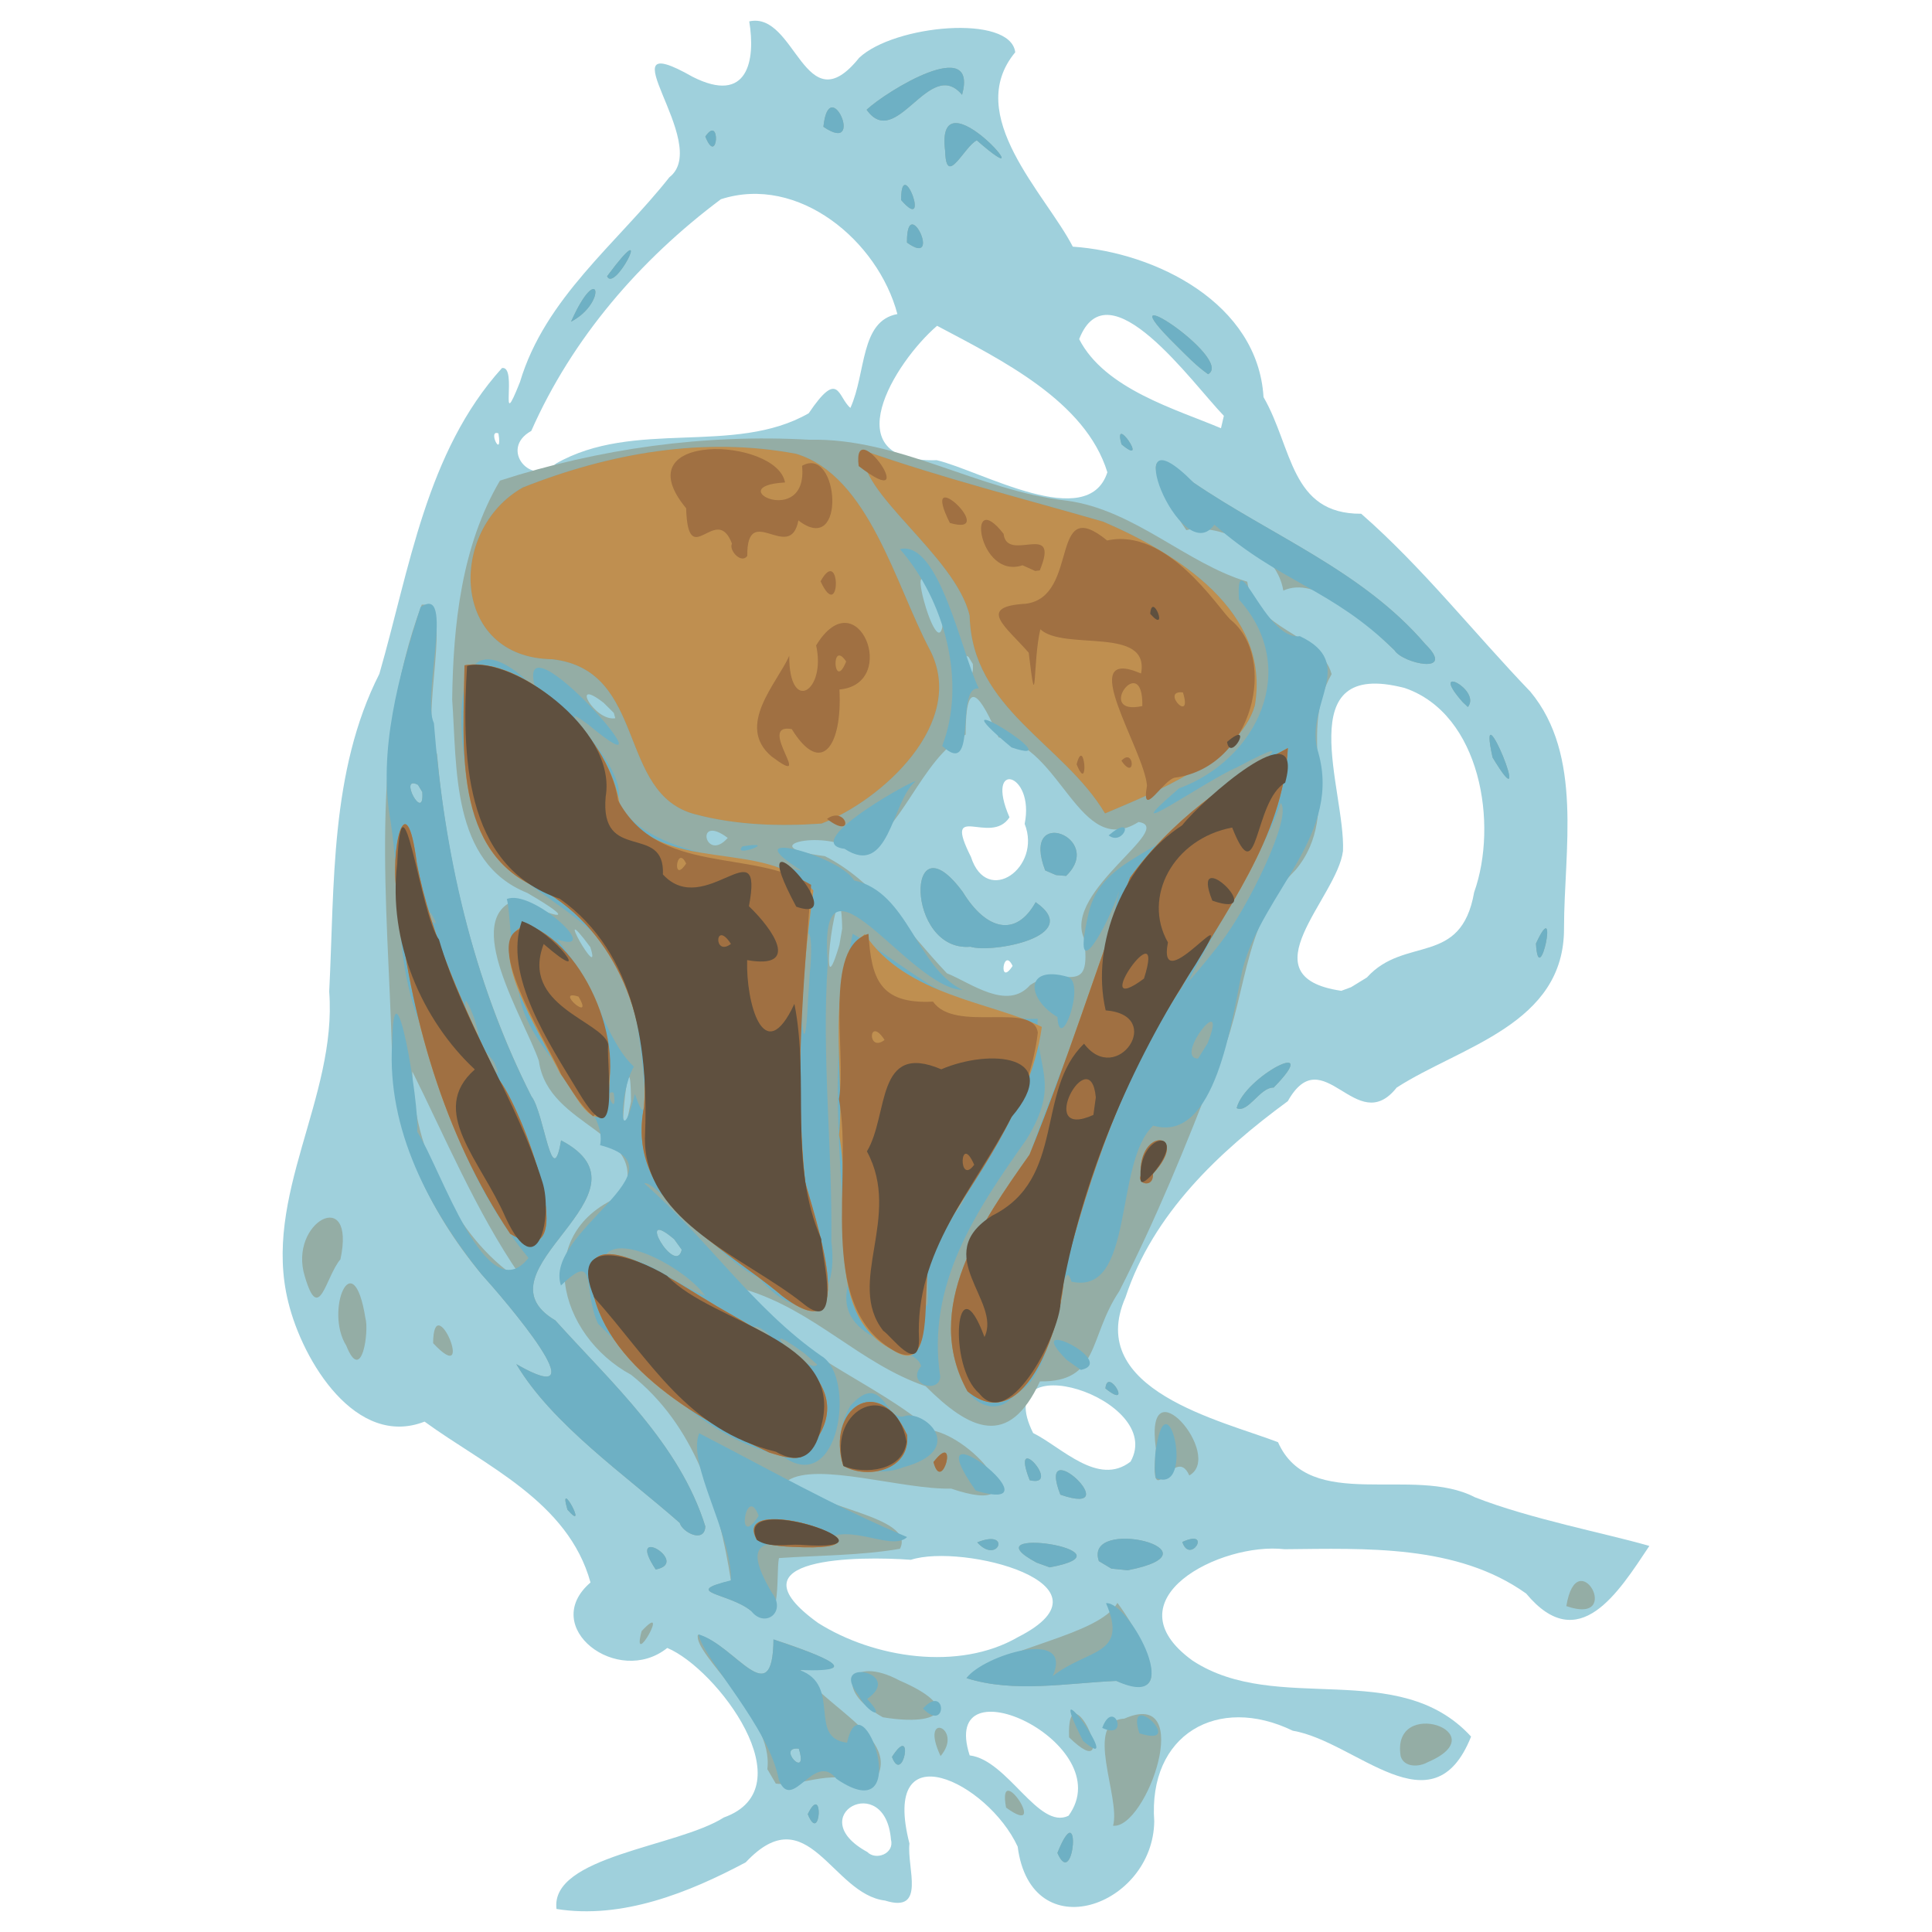 <svg xmlns="http://www.w3.org/2000/svg" viewBox="0 0 500 500"><path d="M144.02 494.039c-1.671-13.709 31.283-16.011 43.31-23.677 21.523-7.679-1.853-38.547-14.638-43.873-12.806 10.233-33.288-5.398-19.872-16.942-5.771-21.015-27.391-30.277-42.942-41.632-17.681 6.905-31.489-15.478-35.272-30.926-6.836-27.486 12.683-52.83 10.592-80.358 1.405-27.638.16-56.963 12.98-82.238 7.847-27.178 12.1-57.423 31.731-79.14 4.226-.761-1.103 18.137 4.662 3.609 6.51-21.816 25.145-35.869 38.663-52.988 11.316-8.737-18.045-39.66 5.991-26.01 14.416 7.325 16.337-4.379 14.677-14.332 12.072-2.68 14.322 27.008 28.433 9.443 9.027-8.552 39.188-11.381 40.408-1.446-13.544 16.291 7.896 36.71 14.896 50.306 21.526 1.485 47.893 14.666 49.36 38.933 7.557 13.103 6.9 30.292 25.277 30.19 15.937 13.93 29.201 30.877 43.775 46.039 13.726 16.494 8.736 41.05 8.715 61.11.184 25.042-26.704 30.653-43.302 41.358-10.437 13.183-19.01-12.78-28.184 3.52-17.837 13.079-34.885 29.164-41.995 50.742-10.586 24.019 24.897 31.917 39.462 37.507 8.166 18.409 35.06 5.944 50.97 14.263 14.27 5.599 34.06 9.371 45.136 12.592-7.989 11.967-18.253 28.688-31.882 12.318-17.88-12.751-41.554-11.659-62.528-11.47-16.492-1.922-45.778 12.977-23.775 28.851 21.798 14.277 53.247-.914 72.046 19.638-9.887 24.832-29.673 1.261-46.149-1.52-19.388-9.397-37.475.905-35.845 23.448-.29 22.01-31.86 33.339-35.349 6.544-7.729-16.722-35.586-30.298-28.002-.787-.72 6.247 4.423 18.14-6.293 14.757-13.78-1.608-19.975-27.088-36.075-9.901-14.697 7.84-32.039 14.796-48.98 12.072zm86.564-17.91c-1.434-18.093-23.191-6.162-6.146 3.15 2.265 2.324 7.081.411 6.146-3.15zm45.95-6.213c13.55-18.586-33.729-40.83-25.584-15.622 9.851 1.186 17.807 19.389 25.583 15.622zm-13.049-46.25c27.038-13.737-14.473-24.34-27.747-19.99-13.17-.987-47.895-.866-24.04 16.325 14.387 9.116 36.458 12.575 51.787 3.665zm29.107-45.402c9.187-16.312-36.994-30.994-25.219-7.396 7.304 3.61 16.807 13.942 25.219 7.396zm61.161-125.294c9.834-10.889 24.36-2.675 27.756-22.052 6.273-17.601 1.698-46.11-17.962-52.86-30.04-7.824-15.306 26.524-15.983 42.176-1.494 12.17-25.434 32.532-.438 36.188l2.525-.935zm-91.692-2.983c-2.473-5.235-3.739 5.69 0 0zm3.121-36.766c2.685-13.29-10.466-16.738-3.926-1.697-4.916 7.518-17.426-4.593-9.975 10.24 4.129 12.91 18.406 2.756 13.901-8.543zm21.403-90.997c-5.674-18.478-27.553-29.134-44.07-37.908-11.005 9.461-27.082 35.5-.084 34.778 11.5 2.745 39.125 18.773 44.154 3.13zm-142.752-2.22c20.326-11.651 46.2-2.005 65.456-13.047 7.865-11.65 7.477-4.173 10.795-1.389 4.124-9.131 2.472-22.515 12.157-24.29-5.009-18.942-25.616-36.191-45.673-29.718-20.917 15.643-38.494 35.979-49.073 59.96-8.54 4.722.237 14.797 6.338 8.484zM129 112.169c-2.977-1.183 1.115 7.073 0 0zm187.734-4.554c-8.183-8.447-29.918-39.166-37.446-19.845 6.599 12.921 25.1 18.143 36.7 23.056z" fill="#9fd0dc"/><path d="M273.658 479.54c6.287-15.73 4.363 10.133 0 0zm14.401-7.042c2.051-7.279-7.801-27.081 2.92-27.718 18.597-8.157 5.747 28.622-2.92 27.718zm-79.013-2.996c4.192-8.627 3.376 8.316 0 0zm51.325-1.697c-2.451-13.152 11.602 8.424 0 0zm-61.787-9.956c1.781-13.568-19.242-29.654-17.969-34.782 9.523 2.288 19.354 20.696 19.563 1.214 7.836 2.463 26.874 9.35 6.717 7.336 5.188 9.993 29.428 19.271 18.05 30.94-8.924-5.687-16.808-.04-24.171-.965l-2.19-3.743zm8.15-5.294c-5.996-.664 2.64 8.47 0 0zm24.105 2.14c5.885-9.206 2.875 7.56 0 0zm131.657-.17c-2.597-15.67 25.276-6.207 6.907 1.567-2.105 1.214-6.008 1.39-6.907-1.566zm-119.073-.052c-5.648-12 6.122-7.25 0 0zm33.244-4.858c-.65-19.048 14.384 13.984 0 0zm-48.187-5.184c-13.271-7.354-8.388-16.348 4.369-9.495 15.667 6.734 11.195 12.04-4.369 9.495zm21.641-10.133c8.816-7.88 34.293-10.932 39.07-19.476 4.77 6.355 17.348 27.32-.307 20.195-12.703.553-26.48 3.185-38.763-.72zm-84.073-12.154c7.858-8.47-2.845 10.713 0 0zm28.35-5.229c-5.674-4.684-18.435-4.748-5.232-7.822-3.115-19.992-9.325-40.169-25.839-53.3-18.98-10.257-25.832-37.161-2.184-46.459 7.353-16.431-19.325-17.249-21.679-34.759-3.762-10.93-20.412-37.072-5.68-41.767 10.7 4.966 16.223 6.16 2.664-1.725-19.746-7.91-18.136-32.484-19.426-50.094.263-19.302 2.411-39.704 12.365-56.604 25.647-8.3 52.958-12.112 80.095-10.579 23.278-.535 43.792 13.263 66.757 15.784 17.403 2.408 30.887 16.299 46.554 20.948 1.748 12.608 18.82 13.287 21.836 23.922-9.352 16.279 3.273 35.602-9.312 50.657-14.436 14.302-12.337 34.578-20.698 51.467-7.638 19.884-15.368 38.772-24.968 57.597-8.047 12.037-5.012 23.517-20.513 23.326-8.098 17.48-18.195 12.628-29.585 1.25-17.155-5.884-28.569-19.582-46.824-25.08 12.326 17.346 32.716 23.186 48.276 36.454 11.32 1.905 28.437 23.032 5.146 15.123-12.46.314-34.796-6.99-42.237-2.097 6.484 7.094 33.286 9.195 28.998 17.67-10.337 1.782-20.88 1.668-31.321 2.407-.904 4.442 1.175 20.855-7.193 13.681zm-19.93-96.212c-10.371-8.833.363 9.81 1.969 2.723zm-11.173-35.632c-.103-22.488-4.545 23.861 0 0zm103.284-30.113c8.413-5.813 16.227 4.207 13.927-12.213-5.344-12.115 24.022-28.57 14.138-30.012-15.294 9.69-20.039-19.897-36.197-21.89-4.491-10.434-8.547-16.775-8.542-.716-11.78 6.33-16.543 25.975-28.13 30.503-7.504-6.48-28.28-1.571-8.284.942 12.784 6.486 21.048 19.19 31.56 30.305 6.225 2.512 15.584 9.798 21.528 3.08zm-15.431-9.94c-16.918 1.44-16.809-34.321-1.983-14.176 6.028 9.865 13.762 11.862 18.86 2.638 12.737 8.855-11.32 13.294-16.877 11.537zm19.346-19.754c-6.508-17.031 15.663-8.499 5.415 1.422l-2.628-.222zm-52.536 15.045c-.424-22.065-7.01 25.703-.722 4.195zm-65.19 4.8c-10.558-14.213 3.326 10.283 0 0zm35.57-28.256c-8.648-6.52-5.883 6.655 0 0zm-32.127-34.975c-8.865-6.935-2.359 4.907 3.021 4.001l-.377-1.38zm94.44-11.89c-5.23-2.805 1.685 10.098 1.115 1.862zm-6.545-9.885c-12.786-29.723-.82 16.368 0 0zm161.26 255.556c2.778-16.976 15.118 5.258 0 0zM169.7 406.182c-8.083-12.134 9.245-1.761 0 0zm98.575-1.774c-18.612-9.964 27.043-3.118 3.39 1.223l-3.39-1.223zm16.113-.39c-4.039-11.87 33.063-2.643 7.47 2.365l-4.245-.432zm-31.483-4.854c9.024-3.656 5.388 5.992 0 0zm53.077-.1c7.912-3.61 1.99 6.014 0 0zm-130.07-4.942c-14.065-12.388-33.061-25.532-42.294-41.093 22.42 12.915-3.051-16.661-9.063-23.325-13.466-16.228-23.14-36.314-23.123-57.848-1.113-38.349-6.068-78.631 7.716-115.374 8.808-.623-.937 28.602 3.95 38.621 2.78 30.72 10.516 61.023 24.443 88.641 3.32 4.29 5.344 25.193 7.666 11.38 26.241 13.8-23.444 33.65-1.49 46.59 14.603 16.217 32.193 32.014 38.823 53.314-.2 4.476-5.955 1.557-6.627-.906zm-41.424-64.198c-11.193-16.207-19.622-36.324-27.778-52.633-.121 19.583 11.523 43.254 27.175 53.483zm-26.314-126.8c-5.25-2.822 1.71 10.116 1.115 1.86zm38.678 187.574c-2.647-9.057 5.785 6.584 0 0zm127.565-3.878c-6.56-16.948 17.823 6.163 0 0zm-7.937-3.743c-5.315-13.643 8.745 2.067 0 0zm32.664-8.17c-3.13-22.657 17.806 1.818 8.643 6.941-3.826-8.713-10.53 11.732-8.643-6.941zm-13.06-15.576c.51-5.858 7.324 5.918 0 0zM89.612 348.247c-5.662-8.994 1.784-27.008 4.96-7.108.97 3.136-.877 17.353-4.96 7.108zm22.477-.638c.113-14.858 11.417 12.186 0 0zM78.884 330.33c-4.366-14.028 13.337-23.643 9.22-4.42-3.841 4.523-5.515 17.077-9.22 4.42zm241.162-43.542c2.008-8.203 22.782-18.798 9.575-5.324-3.556-.106-6.599 6.713-9.575 5.324zm77.46-42.6c6.184-13.43.714 12.846 0 0zm-11.228-48.156c-4.41-20.05 11.657 19.35 0 0zm-7.753-14.345c-9.09-10.305 4.967-3.184 1.362 1.283zm-17.62-13.386c-8.87-8.518-20.33-19.352-28.78-15.454-1.938-11.748-18.02-17.56-25.099-15.644-5.902-8.364-15.242-26.761 1.872-12.299 19.91 13.591 43.83 22.898 59.964 41.787 8.181 8.08-5.866 5.038-7.958 1.61zm-70.647-53.297c-2.443-8.504 7.509 6.276 0 0zm14.087-25.68c-19.793-19.457 15.312 3.575 8.312 7.519-3.072-2.16-5.663-4.887-8.312-7.52zm-156.56-6.068c7.238-16.232 9.515-5.003 0 0zm11.56-14.68c9.166-11.57-.318 7.176-2.232 2.925zm75.38-5.798c-.122-13.383 9.393 6.809 0 0zm-1.518-11.006c-.007-12.322 7.976 9.173 0 0zm11.402-12.654c-2.78-21.776 27.378 13.972 8.19-2.789-3.253 1.545-7.923 12.384-8.19 2.79zm-62.07-3.774c4.09-6.053 3.237 8.09 0 0zm30.56-2.531c1.487-14.37 11.006 7.536 0 0zm11.177-4.412c5.107-4.8 28.993-19.48 24.707-3.857-8.409-10.09-17 14.711-24.707 3.857z" fill="#94ada5"/><path d="M273.658 479.54c6.287-15.73 4.363 10.133 0 0zm-64.612-10.038c4.192-8.627 3.376 8.316 0 0zm-7.476-8.826c-2.505-13.794-19.445-31.206-20.784-37.698 9.311 2.683 19.241 20.626 19.392 1.303 8.028 2.823 26.766 8.735 6.7 7.904 11.145 3.985 1.983 17.601 12.346 18.822 3.854-18.027 17.955 23.442-2.723 9.383-5.804-7.438-11.376 8.907-14.931.286zm5.164-8.121c-5.996-.664 2.64 8.47 0 0zm24.105 2.14c5.885-9.206 2.875 7.56 0 0zm49.446-4.163c-11.425-22.561 11.811 10.262 0 0zm14.58-1.956c-3.902-12.198 12.728 3.998 0 0zm-9.61-1.394c2.971-8.01 7.256 3.397 0 0zm-63.023-8.425c-8.19-10.053 12.097-5.963 2.175.929 5.237 5.588.217 3.932-2.175-.929zm16.635 3.409c6.1-6.667 6.356 6.48 0 0zm11.254-7.869c4.332-5.928 27.918-13.204 22.309-.511 9.054-7.178 19.705-5.187 13.805-18.885 6.08-.605 21.672 28.8 2.649 20.115-12.703.554-26.48 3.186-38.763-.719zm-55.723-17.382c-5.771-4.742-18.336-4.648-5.232-7.927.195-12.355-11.425-30.044-8.219-38.06 17.697 9.123 35.106 19.032 53.81 26.862-4.317 4.19-17.198-5.468-23.26 2.604-12.561-1.81-20.556-3.05-11.672 11.9 3.774 4.943-1.897 9.205-5.427 4.621zm1.948-24.615c-3.273-8.752-6.118 9.414 0 0zm-26.647 13.882c-8.083-12.135 9.245-1.762 0 0zm98.575-1.774c-18.612-9.964 27.043-3.118 3.39 1.223l-3.39-1.223zm16.113-.39c-4.039-11.871 33.063-2.644 7.47 2.364l-4.245-.432zm-31.483-4.854c9.024-3.657 5.388 5.992 0 0zm53.077-.1c7.912-3.611 1.99 6.014 0 0zm-130.07-4.943c-14.065-12.388-33.061-25.531-42.294-41.092 22.42 12.915-3.051-16.662-9.063-23.326-13.506-16.828-24.431-37.348-23.071-59.638.388-24.127 7.093 15.332 6.496 22.839 6.179 9.586 17.939 46.578 28.794 32.642-14.142-17.143-21.883-38.135-27.577-59.305-7.296-17.09-5.329-35.882-8.11-53.7-3.333-18.187 2.17-37.87 7.757-55.395 8.985-6.325.2 23.2 3.452 30.007 2.634 33.386 9.927 66.606 25.245 96.591 3.32 4.289 5.344 25.192 7.666 11.38 26.241 13.8-23.444 33.65-1.49 46.59 14.603 16.217 32.193 32.014 38.823 53.314-.2 4.476-5.955 1.557-6.627-.907zm-48.044-119.283c-8.217-10.721 4.462 10.246 0 0zm-5.154-11.413c-5.412-13.955.308 10.854 1.121 3.949zm-11.207-27.133c-5.293-2.928 4.57 7.227 0 0zm-3.333-33.17c-5.25-2.82 1.71 10.118 1.115 1.862zm38.678 187.576c-2.647-9.057 5.785 6.584 0 0zm127.565-3.879c-6.56-16.947 17.823 6.164 0 0zm-21.881-1.033c-17.152-24.342 23.269 6.86 0 0zm13.944-2.71c-5.315-13.643 8.745 2.068 0 0zm32.497-6.65c2.722-22.386 10.84 10.653.117 6.068l-.238-2.392zm-65.08 3.268c-9.011 3.63-21.911-1.646-13.823-15.865 8.558-9.507 9.162 4.895 14.337 2.548 5.53-1.01 15.523 8.922-.513 13.317zm7.685-1.312c6.65-8.549 2.264 8.63 0 0zm-39.162-1.602c-20.26-4.62-33.615-20.431-47.644-34.198-4.105-8.847.043-19.202-9.604-9.897-4.615-13.878 33.234-30.265 10.13-36.317 2.311-11.481-20.812-24.634-21.146-41.533-2.144-8.993-2.145-19.43-2.992-22.16 6.5-2.775 25.397 14.628 12.937 10.427 10.625 12.312 12.28 25.716 19.935 32.934-3.955 7.015-3.778 23.143.285 7.085 5.39 16.255.95-20.693-1.068-25.612-5.37-23.587-36.32-26.142-41.135-48.654-3.454-15.733-7.724-54.439 16.43-30.706-6.14-21.645 39.423 30.798 13.63 9.322-12.004-8.81 11.05 11.543 7.656 19.576 6.9 16.223 45.431 16.66 48.167 18.602-19.488-11.87 9.216-4.39 13.05 2.214 14.043 3.013 16.072 22.627 28.12 28.354-14.112-.46-37.636-40.585-34.945-7.068-1.652 24.097 1.245 48.152.924 72.173 2.05 15.718-7.222 22.904-18.719 9.38-9.594-4.145-27.428-25.987-29.672-24.41 16.18 14.135 28.17 32.345 45.75 44.587 9.258 5.427 4.684 36.863-10.089 25.901zm5.799-26.51c-15.188-11.172 1.445 5.901 3.267 2.873zm-9.112-4.845c-7.054-6.008-4.006 3.002 0 0zm-16.567-10.041c-5.094-7.051-21.6-15.992-25.68-10.738 9.877.034 18.22 7.937 25.68 10.738zm-8.07-14.681c-10.372-8.833.362 9.81 1.968 2.723zm-15.65-37.892c-2.976-1.183 1.115 7.072 0 0zm50.694-30.339c1.438-13.265-1.418-15.324-1.677-.906-1.12 9.23.393 26.504 1.271 7.393l.208-3.145zm40.881 107.612c-11.992-21.496 3.79-43.912 16.052-61.273 7.94-22.62 18.445-44.607 23.16-68.22-2.544 8.405-12.633 26.543-7.938 5.998 3.368-15.592 21.476-15.237 31.37-30.129 7.98-5.19 27.8-18.935 7.008-7.831-7.636 3.149-33.417 21.33-14.927 5.413 20.375-7.54 31.51-31.113 15.525-48.885-.915-15.471 6.788 10.752 15.764 9.488 14.838 6.987 1.64 17.29 4.457 29.08 7.045 22.086-14.085 36.942-19.312 57.183-2.828 12.98-6.851 45.16-23.117 40.404-10.246 9.684-4.663 44-21.13 40.386-3.035-9.688-3.127 24.5-14.402 28.87-3.584 4.997-8.993 4.233-12.51-.484zm62.148-90.122c5.639-14.455-8.93 3.892-2.5 4.009zm3.344-25.978c6.912-8.76 18.667-32.644 15.573-36.162-4.962 14.65-21.247 39.821-23.838 46.177 2.89-3.224 5.6-6.604 8.265-10.015zM286.083 359.33c.51-5.857 7.324 5.919 0 0zm-47.713-5.74c-.994-5.87-24.214-5.925-18.422-22.703-3.044-29.518-5.463-60.057.73-89.236 13.897 7.99 28.462 22.892 47.892 22.016-.8 12.825 6.204 16.416-2.913 31.2-12.98 18.363-25.981 37.515-22.323 61.421-.325 4.607-8.9 1.915-4.964-2.697zm1.666-22.838c-2.185.53.662 15.937 0 0zm7.943-17.81c6.947-10.764-10.063 10.342 0 0zm28.1 39.008c-12.155-12.111 13.534.483 3.649 2.584zm19.116-47.674c-.682-13.012 13.15-11.299 3.188-.492.215 3.845-4.194 2.58-3.188.492zm24.851-17.487c2.008-8.203 22.782-18.799 9.575-5.324-3.556-.106-6.599 6.712-9.575 5.324zm-46.388-23.584c-8.128-4.852-8.445-13.615 2.75-10.37 4.683 1.667-2.157 20.276-2.75 10.37zm123.848-19.016c6.184-13.43.714 12.845 0 0zm-146.358.828c-16.918 1.441-16.809-34.32-1.983-14.175 6.028 9.865 13.762 11.862 18.86 2.638 12.737 8.854-11.32 13.294-16.877 11.537zm19.346-19.753c-6.508-17.031 15.663-8.499 5.415 1.422l-2.628-.223zm-51.922-5.594c-12.569-1.538 21.2-19.746 18.095-17.218-5.881 5.212-6.6 24.77-18.095 17.218zm-26.404-.635c10.186-1.662-3.077 3.205 0 0zm94.744-2.833c7.054-6.008 4.005 3.002 0 0zm-106.858-5.422c-20.62-5.217-12.33-37.381-37.176-40.17-26.225-.362-27.116-33.368-7.59-44.447 22.436-8.889 46.856-13.248 70.79-8.713 18.804 5.754 25.561 33.66 34.547 50.669 9.867 18.917-12.52 39.076-28.012 45.025-10.842.759-22.008.422-32.56-2.364zm105.929-.26c-10.845-18.19-34.436-26.918-35.042-51.174-3.62-15.597-29.577-32.222-27.399-42.747 20.412 7.139 41.23 12.42 61.946 18.393 19.155 8.253 43.392 23.219 39.281 47.585-3.983 13.866-26.403 22.677-38.786 27.942zm100.295-14.487c-4.41-20.05 11.657 19.35 0 0zm-142.44-2.983c6.367-16.457.646-37.695-10.934-50.945 10.18-2.368 15.883 26.767 20.413 36.09-6.314-.922.016 23.672-9.48 14.855zm17.951.387c-22.42-18.658 16.982 5.75 0 0zm116.736-11.75c-9.09-10.304 4.967-3.183 1.362 1.284zm-17.62-13.385c-16.455-16.13-29.33-17.33-46.628-32.513-8.616 12.12-26.195-31.993-5.379-10.884 19.91 13.591 43.83 22.897 59.964 41.787 8.181 8.08-5.866 5.038-7.958 1.61zm-70.647-53.297c-2.443-8.504 7.509 6.276 0 0zm14.087-25.681c-19.793-19.456 15.312 3.576 8.312 7.52-3.072-2.16-5.663-4.887-8.312-7.52zm-156.56-6.067c7.238-16.233 9.515-5.003 0 0zm11.56-14.68c9.166-11.57-.318 7.175-2.232 2.925zm75.38-5.799c-.122-13.382 9.393 6.81 0 0zm-1.518-11.005c-.007-12.322 7.976 9.173 0 0zm11.402-12.654c-2.78-21.777 27.378 13.972 8.19-2.79-3.253 1.546-7.923 12.385-8.19 2.79zm-62.07-3.774c4.09-6.053 3.237 8.09 0 0zm30.56-2.532c1.487-14.368 11.006 7.536 0 0zm11.177-4.411c5.107-4.8 28.993-19.48 24.707-3.858-8.409-10.09-17 14.712-24.707 3.858z" fill="#6eb0c4"/><path d="M195.862 398.499c-7.389-13.303 39.933 2.518 12.244 1.942-4.11-.184-8.457-.046-12.244-1.942zm22.358-19.188c-4.442-14.634 9.055-24.359 16.536-7.95.94 9.097-10.305 11.685-16.536 7.95zm23.361-.929c6.65-8.549 2.264 8.63 0 0zm-42.475-2.456c-19.196-8.828-45.092-23.812-46.388-46.589.724-12.641 23.75 3.414 30.02 7.02 13.892 8.817 44.953 21.202 24.637 40.698-2.843.713-5.605-.344-8.27-1.129zm51.288-15.842c-11.992-21.496 3.79-43.912 16.052-61.273 9.572-23.554 17.199-47.857 26-71.671 10.335-14.408 25.259-25.284 40.854-33.548-1.207 23.128-16.515 42.66-27.67 62.138-14.695 22.376-23.649 48.267-30.289 74.064-.001 11.348-9.695 42.823-24.947 30.29zm-19.58-10.838c-18.393-9.462-10.063-37.583-13.673-55.522 1.609-16.178-4.127-42.07 6.656-51.983 10.784 16.13 33.27 17.6 45.827 24.03-3.135 22.563-19.41 39.571-28.395 59.354-4.016 5.045 2.145 32.59-10.415 24.121zm-28.395-13.86c-15.606-13.225-40.592-24.403-35.751-48.912 1.57-21.8-6.743-45.12-26.53-56.3-23.287-8.97-20.194-37.729-19.926-57.983 15.088-2.604 37.719 18.212 40.149 35.992 10.15 19.108 38.087 8.155 50.144 22.308-3.475 24.852-4.564 50.37-2.121 75.393 1.841 7.32 15.314 45.69-5.965 29.501zm-70.386-16.09c-17.297-25.724-25.941-56.796-29.236-87.376-2.063-11.754 2.27-30.244 5.048-8.678 3.703 19.462 12.618 37.993 21.073 55.928 5.753 6.483 23.187 52.312 3.115 40.126zm163.162-15.02c-.682-13.012 13.15-11.299 3.188-.492.215 3.845-4.194 2.58-3.188.492zm-150.172-26.315c-4.89-9.98-21.383-35.029-8.32-38.87 17.221 9.36 24.585 31.366 19.658 49.748-4.998 2.11-8.4-7.996-11.338-10.878zm35.03-67.181c-20.618-5.217-12.33-37.381-37.175-40.17-26.225-.362-27.116-33.368-7.59-44.447 22.436-8.889 46.856-13.248 70.79-8.713 18.804 5.754 25.561 33.66 34.547 50.669 9.867 18.917-12.52 39.076-28.012 45.025-10.842.759-22.008.422-32.56-2.364zm105.93-.26c-10.845-18.19-34.436-26.918-35.042-51.174-3.62-15.597-29.577-32.222-27.399-42.747 20.412 7.139 41.23 12.42 61.946 18.393 19.155 8.253 43.392 23.219 39.281 47.585-3.983 13.866-26.403 22.677-38.786 27.942z" fill="#bf8f50"/><path d="M195.862 398.499c-7.389-13.303 39.933 2.518 12.244 1.942-4.11-.184-8.457-.046-12.244-1.942zm22.358-19.188c-4.442-14.634 9.055-24.359 16.536-7.95.94 9.097-10.305 11.685-16.536 7.95zm23.361-.929c6.65-8.549 2.264 8.63 0 0zm-42.475-2.456c-19.196-8.828-45.092-23.812-46.388-46.589.724-12.641 23.75 3.414 30.02 7.02 13.892 8.817 44.953 21.202 24.637 40.698-2.843.713-5.605-.344-8.27-1.129zm51.288-15.842c-11.992-21.496 3.79-43.912 16.052-61.273 9.572-23.554 17.199-47.857 26-71.671 10.335-14.408 25.259-25.284 40.854-33.548-1.207 23.128-16.515 42.66-27.67 62.138-14.695 22.376-23.649 48.267-30.289 74.064-.001 11.348-9.695 42.823-24.947 30.29zm-19.58-10.838c-19.742-12.058-9.889-44.155-13.687-64.77 2.04-12.307-4.208-39.298 7.63-42.797.753 11.426 2.784 18.262 16.71 17.539 5.721 8.245 25.958-.175 27.121 8.029-2.425 20.657-16.25 37.083-26.234 54.313-5.72 5.595 1.892 35.903-11.54 27.686zm-1.887-80.109c-4.18-6.487-4.563 3.483 0 0zm-26.508 66.248c-15.606-13.224-40.592-24.402-35.751-48.911 1.57-21.8-6.743-45.12-26.53-56.3-23.276-8.973-20.104-37.748-19.934-57.987 14.585-2.631 37.304 17.662 39.745 34.942 10.55 19.581 34.341 12.453 49.969 21.86-1.863 25.25-4.512 51.384-1.534 76.895 1.841 7.32 15.314 45.69-5.965 29.501zM177.57 223.48c-2.474-5.236-3.74 5.69 0 0zm-45.536 95.816c-17.297-25.724-25.941-56.796-29.236-87.376-2.063-11.754 2.27-30.244 5.048-8.678 3.703 19.462 12.618 37.993 21.073 55.928 5.753 6.483 23.187 52.312 3.115 40.126zm163.162-15.02c-.682-13.012 13.15-11.299 3.188-.492.215 3.845-4.194 2.58-3.188.492zm-149.822-25.952c-3.984-9.047-24.103-40.321-6.825-38.121 15.683 7.724 25.563 37.775 14.979 48.717-3.415-2.93-5.666-6.914-8.154-10.596zm4.335-20.412c-6.61-2.098 4.317 7.273 0 0zm64.308-45.977c5.063-3.664 7.501 5.788 0 0zm82.82-8.603c-.67-9.253-18.964-36.529-1.532-29.028 2.332-12.397-19.91-5.738-26.066-11.442-1.998 8.341-.858 24.148-3.01 6.06-5.885-6.773-13.614-11.939-.741-12.674 14.093-1.81 5.859-28.762 21.035-16.372 15.411-3.408 28.542 17.169 31.867 20.446 12.377 9.892 6.02 38.08-14.196 40.919-2.99.219-8.993 11.368-7.357 2.091zm-1.203-20.604c.27-14.602-12.591 2.736 0 0zm10.504-3.531c-5.996-.664 2.64 8.47 0 0zm-27.509 18.604c2.016-7.857 3.293 8.242 0 0zm-78.998-2.071c-9.288-7.937 1.462-18.886 4.62-25.986-.033 15.206 9.62 9.177 6.962-2.71 10.674-17.53 21.812 9.943 6.034 11.415.78 14.716-4.74 22.587-12.342 10.24-9.522-1.667 6.63 16-5.274 7.04zm19.357-24.535c-4.09-6.053-3.237 8.091 0 0zm71.238 25.68c3.368-3.637 3.751 5.543 0 0zm-77.865-46.429c5.312-9.68 5.25 11.323 0 0zm52.265-4.15c-11.543 3.85-14.68-20.695-4.9-8.137.907 7.74 14.802-3.645 9.36 9.47l-1.187.138zm-75.193-5.599c-4.092-10.818-11.343 7.64-11.863-9.165-16.618-20.006 23.43-18.377 25.6-6.671-16.961.939 6.04 12.124 4.405-4.308 9.542-5.479 11.64 23.877-.951 14.132-2.159 11.264-13.354-5.178-13.233 9.204-1.575 2.148-4.85-1.523-3.958-3.192zm56.393-5.355c-8.334-16.59 13.163 3.83 0 0zm-23.601-14.72c-1.805-14.324 17.152 13.193 0 0z" fill="#a07042"/><path d="M195.91 398.547c-6.743-13.571 41.263 3.483 11.205 1.244-3.636-.22-7.961.954-11.205-1.244zm22.382-19.12c-4.387-15.195 13.223-23.09 16.323-6.317-.89 7.556-10.694 8.533-16.323 6.318zm-17.53-3.735c-23.008-5.65-32.2-23.333-46.966-39.886-6.875-16.281 10.034-10.967 18.813-5.636 12.136 12.698 45.918 16.143 40 38.618-1.283 7.042-4.875 10.884-11.846 6.904zm52.624-15.12c-8.166-6.91-6.06-34.79 1.393-14.551 4.57-9.256-14.15-21.218 1.989-31.408 19.211-9.548 11.151-32.343 23.785-44.505 8.503 11.28 21.178-7.402 5.592-8.624-4.036-17.431 4.939-38.29 19.805-47.9 4.774-6.155 32.017-30.52 26.654-11.03-8.28 4.884-6.881 28.925-13.722 11.615-15.319 2.904-23.277 18.08-16.622 29.721-3.09 16.022 20.073-15.254 7.234 5.573-17.082 26.282-29.77 56.105-35.037 87.054.562 6.837-12.91 34.615-21.07 24.056zm30.212-76.587c-1.444-15.029-16.023 11.464-.632 4.563zm12.461-30.724c6.08-19.035-15.196 11.264 0 0zm-67.478 91.142c-9.768-12.5 4.975-29.412-4.223-46.424 5.714-9.493 2.158-28.517 19.245-21.243 12.438-5.355 32.036-3.982 18.149 12.394-9.728 18.73-25.11 34.911-23.902 57.602-.13 8.897-7.125-.912-9.269-2.33zm23.54-42.96c-3.777-8.67-4.186 5.71 0 0zm-44.235 35.936c-14.81-11.866-40.995-20.885-40.983-42.66.972-22.507-2.064-47.991-22.02-62.123-25.204-8.424-25.338-38.161-24.008-60.242 10.962-2.936 38.878 16.03 35.876 33.787-1.6 17.467 15.407 6.691 14.81 20.172 10.85 11.794 26.265-12.76 22.26 8.216 6.342 6.07 13.377 16.376-.46 13.95-.349 10.849 4.3 28.386 12.229 11.324 3.991 19.991-1.609 41.437 6.938 60.82.071 4.289 5.689 25.25-4.642 16.756zm-18.72-93.093c-4.18-6.487-4.563 3.483 0 0zm-58.334 70.786c-6.47-14.925-20.16-27.548-7.945-38.298-13.725-12.8-22.544-33.177-20.088-53.18 1.222-27.688 5.963 13.275 10.807 19.56 6.465 22.021 20.028 41.034 26.805 62.856 2.662 8.375-1.108 27.274-9.579 9.062zm164.363-9.798c-.84-12.765 13.083-13.54 3.233-1.586.936-1.09-3.172 3.948-3.233 1.586zM149.76 282.707c-7.57-12.621-19.632-30.327-14.714-44.317 8.755 3.002 19.168 17.636 5.66 5.923-6.124 15.944 14.98 19.818 16.686 25.878-.469 6.679 3.368 30.791-7.632 12.516zm56.309-48.054c-15.365-28.656 15.834 5.522 0 0zm107.682-1.564c-6.251-15.524 15.388 5.367 0 0zm3.81-41.087c7.194-6.13.851 5.605 0 0zm-19.88-33.134c.437-6.076 4.972 5.58 0 0z" fill="#5f503f"/></svg>
